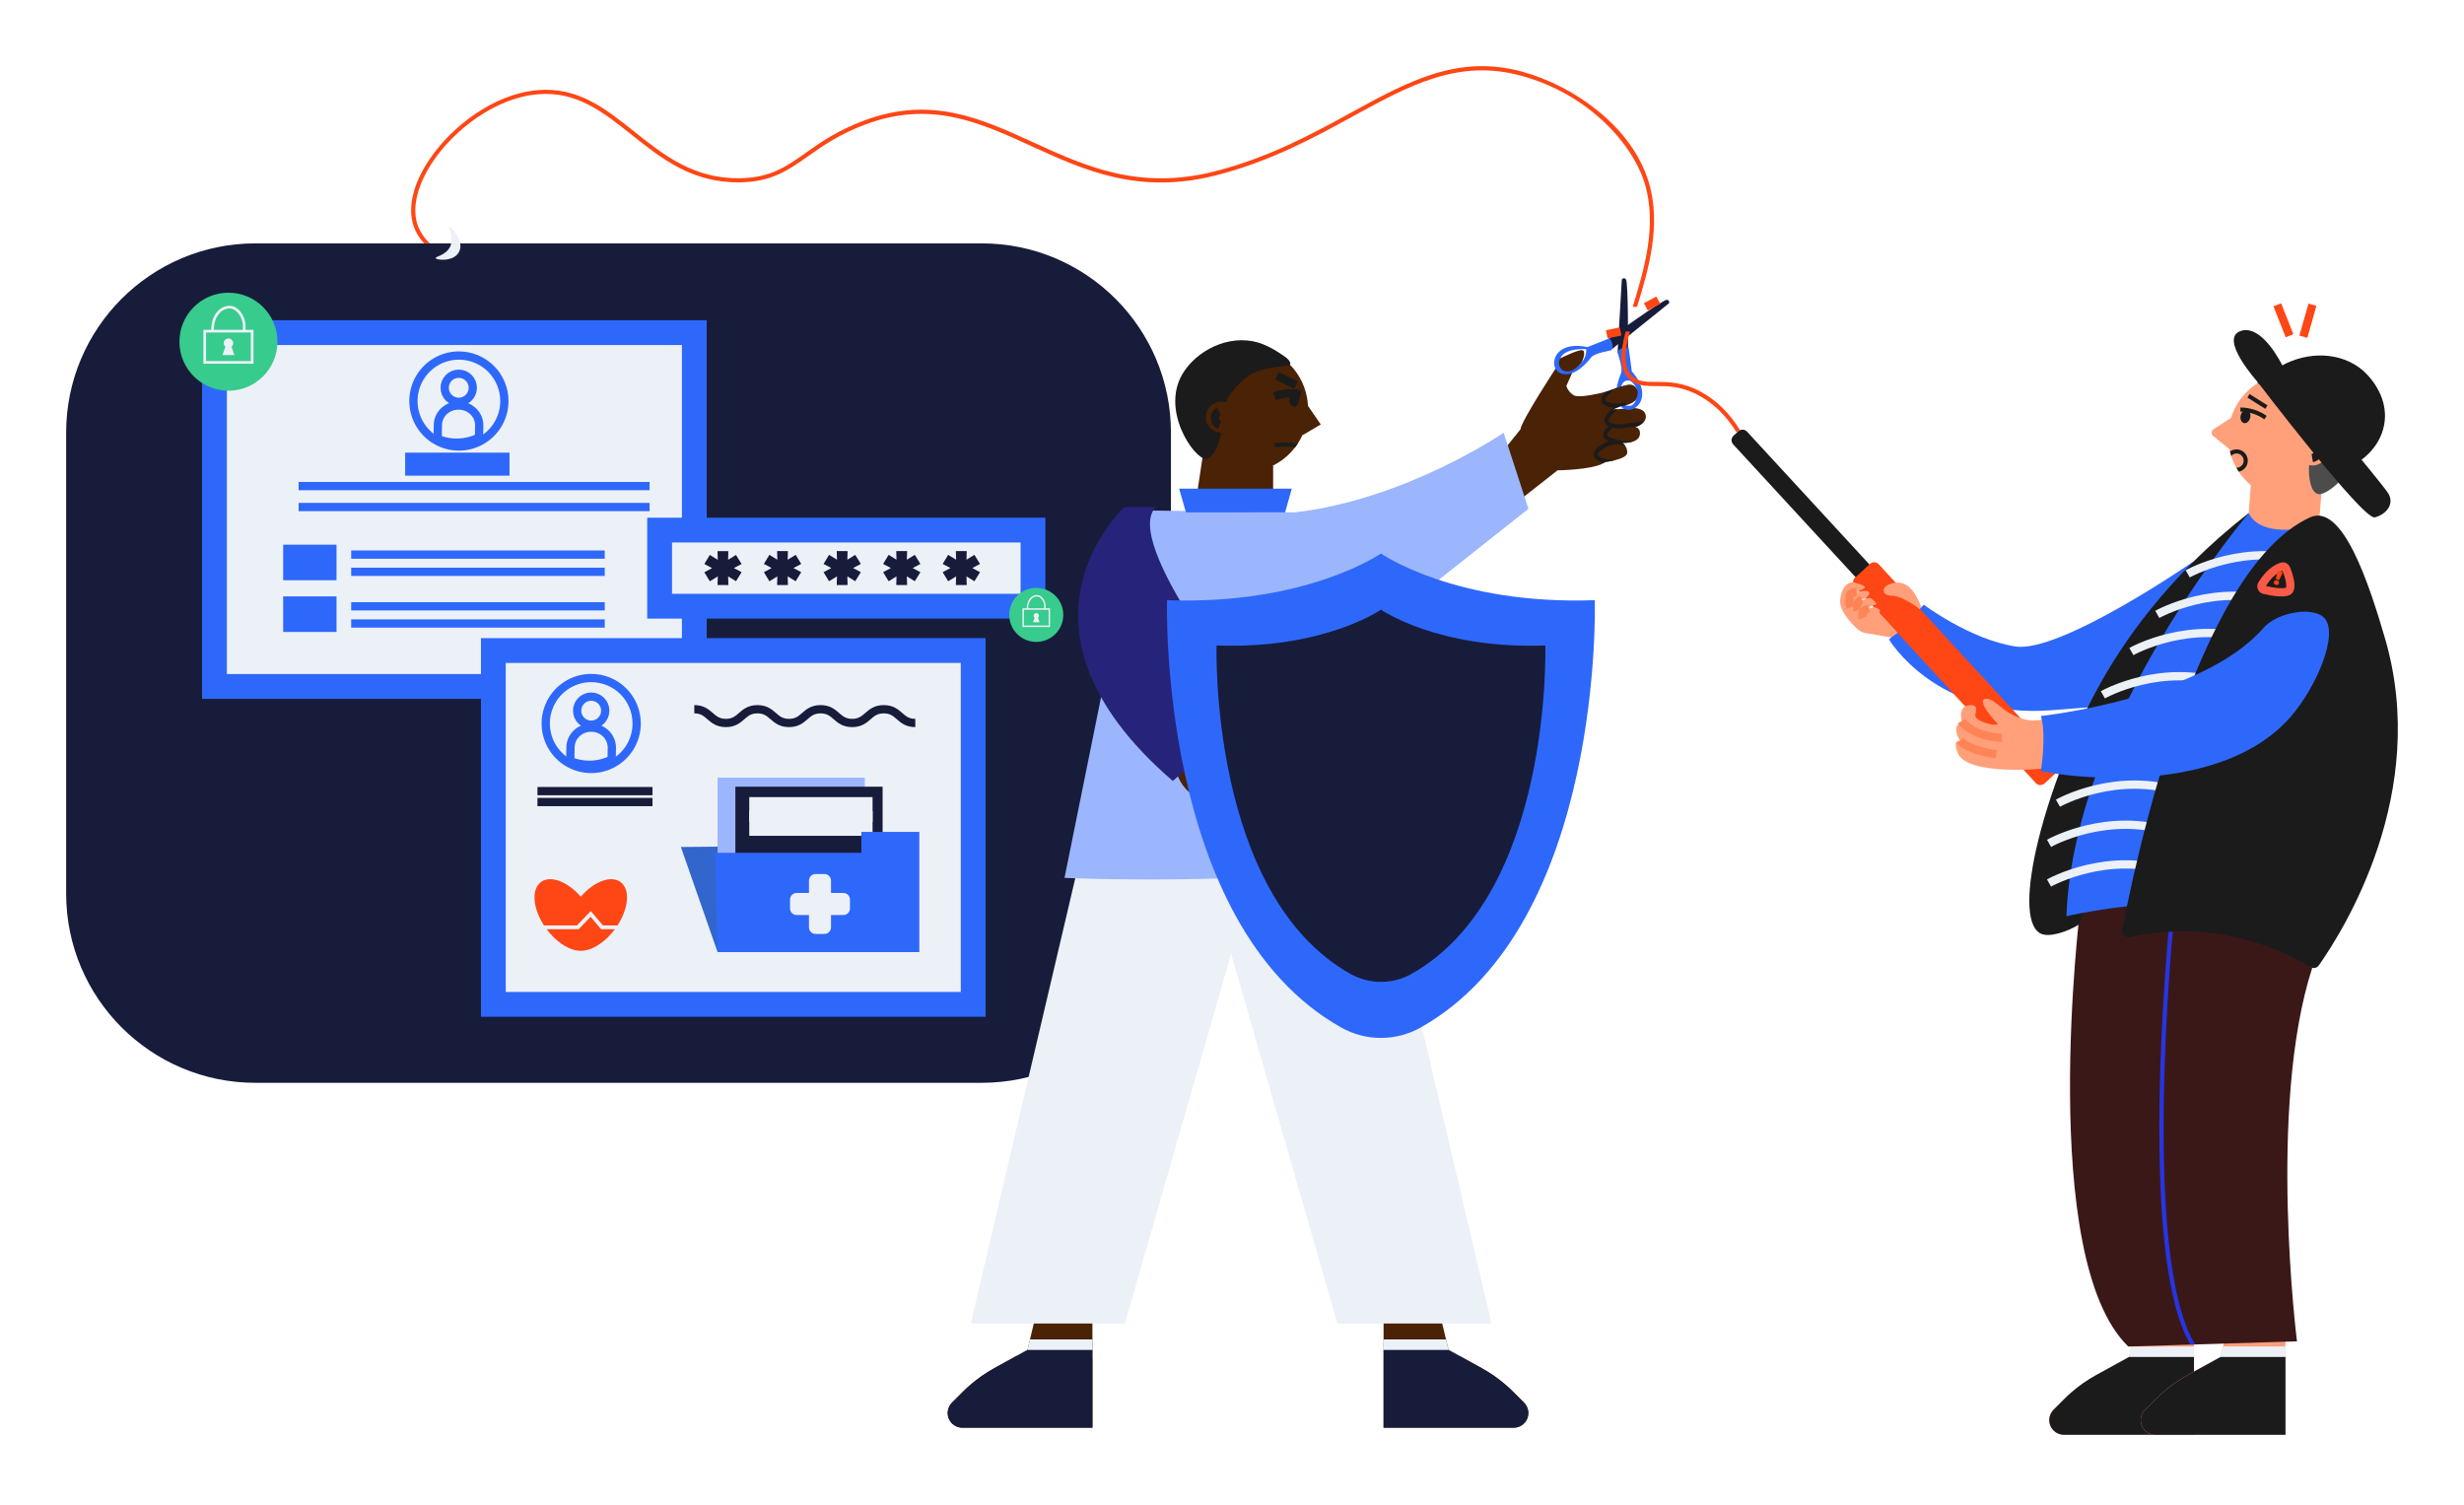<svg width="298" height="182" viewBox="0 0 298 182" fill="none" xmlns="http://www.w3.org/2000/svg">
<g filter="url(#filter0_d_26035_3101)">
<path d="M118.727 25.434H30.89C18.248 25.434 8 35.682 8 48.324V104.069C8 116.711 18.248 126.959 30.89 126.959H118.727C131.369 126.959 141.617 116.711 141.617 104.069V48.324C141.617 35.682 131.369 25.434 118.727 25.434Z" fill="#181C3B"/>
<path d="M83.97 36.227H25.938V79.02H83.97V36.227Z" fill="#ECF1F7" stroke="#2E68FB" stroke-width="3" stroke-miterlimit="10"/>
<path d="M55.48 44.6C56.419 44.6 57.18 43.839 57.18 42.9C57.18 41.961 56.419 41.2 55.48 41.2C54.541 41.2 53.78 41.961 53.78 42.9C53.78 43.839 54.541 44.6 55.48 44.6Z" stroke="#2E68FB" stroke-miterlimit="10"/>
<path d="M57.958 47.466L57.932 48.916C57.164 49.292 56.317 49.504 55.452 49.535C54.588 49.566 53.726 49.415 52.928 49.094L52.959 47.378C52.969 46.748 53.243 46.147 53.72 45.709C54.197 45.272 54.837 45.032 55.5 45.044C56.163 45.055 56.794 45.317 57.255 45.771C57.716 46.225 57.969 46.835 57.958 47.466Z" stroke="#2E68FB" stroke-miterlimit="10"/>
<path d="M61 44.5C61 45.588 60.677 46.651 60.073 47.556C59.469 48.46 58.61 49.165 57.605 49.581C56.6 49.998 55.494 50.106 54.427 49.894C53.36 49.682 52.38 49.158 51.611 48.389C50.842 47.62 50.318 46.64 50.106 45.573C49.894 44.506 50.002 43.4 50.419 42.395C50.835 41.39 51.54 40.531 52.444 39.927C53.349 39.323 54.412 39 55.5 39C56.222 39 56.938 39.142 57.605 39.418C58.272 39.695 58.879 40.1 59.39 40.61C59.9 41.121 60.306 41.728 60.582 42.395C60.858 43.062 61 43.778 61 44.5V44.5Z" stroke="#2E68FB" stroke-miterlimit="10"/>
<path d="M36.116 54.789H78.56" stroke="#2E68FB" stroke-miterlimit="10"/>
<path d="M36.116 57.32H78.56" stroke="#2E68FB" stroke-miterlimit="10"/>
<path d="M40.698 61.875H34.247V66.176H40.698V61.875Z" fill="#2E68FB"/>
<path d="M42.474 63.074H73.138" stroke="#2E68FB" stroke-miterlimit="10"/>
<path d="M42.474 65.156H73.138" stroke="#2E68FB" stroke-miterlimit="10"/>
<path d="M40.698 68.129H34.247V72.43H40.698V68.129Z" fill="#2E68FB"/>
<path d="M42.474 69.328H73.138" stroke="#2E68FB" stroke-miterlimit="10"/>
<path d="M42.474 71.408H73.138" stroke="#2E68FB" stroke-miterlimit="10"/>
<path d="M27.627 43.254C30.9 43.254 33.554 40.6 33.554 37.327C33.554 34.054 30.9 31.4 27.627 31.4C24.354 31.4 21.7 34.054 21.7 37.327C21.7 40.6 24.354 43.254 27.627 43.254Z" fill="#37CB8D"/>
<path d="M30.657 39.993H24.598V35.889H30.657V39.993ZM24.921 39.669H30.334V36.212H24.921V39.669Z" fill="#ECF1F7"/>
<path d="M29.644 36.093L29.327 36.031C29.404 35.66 29.399 35.277 29.314 34.908C29.227 34.539 29.062 34.194 28.829 33.895C28.526 33.527 28.138 33.308 27.789 33.306C27.558 33.307 27.33 33.357 27.119 33.453C26.908 33.548 26.72 33.686 26.566 33.859C26.068 34.38 25.825 35.187 25.88 36.052L25.558 36.072C25.497 35.112 25.777 34.224 26.33 33.636C26.514 33.432 26.739 33.268 26.991 33.155C27.242 33.042 27.514 32.984 27.789 32.982C28.241 32.982 28.709 33.241 29.078 33.69C29.342 34.025 29.529 34.414 29.627 34.829C29.725 35.244 29.73 35.676 29.644 36.093Z" fill="#ECF1F7"/>
<path d="M26.899 38.944H28.357L27.998 37.948C28.089 37.873 28.155 37.771 28.186 37.657C28.217 37.543 28.212 37.422 28.172 37.311C28.132 37.2 28.058 37.104 27.962 37.036C27.865 36.968 27.75 36.932 27.631 36.932C27.513 36.932 27.398 36.968 27.301 37.036C27.205 37.104 27.131 37.2 27.091 37.311C27.051 37.422 27.046 37.543 27.077 37.657C27.108 37.771 27.174 37.873 27.265 37.948L26.899 38.944Z" fill="#ECF1F7"/>
<path d="M61.62 50.744H49V53.528H61.62V50.744Z" fill="#2E68FB"/>
<path d="M117.697 74.676H59.665V117.469H117.697V74.676Z" fill="#ECF1F7" stroke="#2E68FB" stroke-width="3" stroke-miterlimit="10"/>
<path d="M69.78 107.919L71.452 106.188L72.915 107.919H74.684C75.9 106.047 76.208 103.96 75.319 102.926C74.281 101.72 72.01 102.403 70.237 104.448C68.464 102.403 66.193 101.72 65.155 102.926C64.265 103.96 64.574 106.047 65.789 107.919H69.78Z" fill="#FF4615"/>
<path d="M72.7 108.383L71.43 106.877L69.985 108.383H66.117C66.237 108.549 66.361 108.701 66.494 108.856C67.656 110.211 69.042 110.969 70.146 110.991C70.176 110.991 70.208 110.991 70.239 110.991C70.271 110.991 70.302 110.991 70.332 110.991C71.441 110.969 72.823 110.211 73.985 108.856C74.119 108.701 74.242 108.542 74.362 108.383H72.7Z" fill="#FF4615"/>
<path d="M86.785 111.149L82.346 98.435L108.428 98.201L86.785 111.149Z" fill="#3366CC"/>
<path d="M104.593 90.047H86.784V107.855H104.593V90.047Z" fill="#9BB6FD"/>
<path d="M106.745 91.144H88.936V108.953H106.745V91.144Z" fill="#181C3B"/>
<path d="M90.618 93.904H105.53" stroke="#ECF1F7" stroke-width="3" stroke-miterlimit="10"/>
<path d="M90.618 95.586H105.53" stroke="#ECF1F7" stroke-width="3" stroke-miterlimit="10"/>
<path d="M86.784 111.148H111.184V96.611H104.172V99.14H86.503L86.784 111.148Z" fill="#2E68FB"/>
<path d="M99.713 101.707H98.629C98.193 101.707 97.839 102.061 97.839 102.497V108.162C97.839 108.598 98.193 108.952 98.629 108.952H99.713C100.15 108.952 100.503 108.598 100.503 108.162V102.497C100.503 102.061 100.15 101.707 99.713 101.707Z" fill="#ECF1F7"/>
<path d="M95.549 104.789V105.873C95.549 106.31 95.903 106.664 96.339 106.664H102.003C102.44 106.664 102.794 106.31 102.794 105.873V104.789C102.794 104.353 102.44 103.999 102.003 103.999H96.339C95.903 103.999 95.549 104.353 95.549 104.789Z" fill="#ECF1F7"/>
<path d="M65 93H78.914" stroke="#181C3B" stroke-miterlimit="10"/>
<path d="M65 91.68H78.914" stroke="#181C3B" stroke-miterlimit="10"/>
<path d="M83.97 81.777C85.881 81.777 85.881 83.438 87.788 83.438C89.696 83.438 89.699 81.777 91.606 81.777C93.514 81.777 93.517 83.438 95.425 83.438C97.332 83.438 97.336 81.777 99.243 81.777C101.151 81.777 101.154 83.438 103.061 83.438C104.969 83.438 104.972 81.777 106.88 81.777C108.787 81.777 108.791 83.438 110.698 83.438" stroke="#181C3B" stroke-miterlimit="10"/>
<path d="M71.5 83.65C72.439 83.65 73.2 82.889 73.2 81.95C73.2 81.011 72.439 80.25 71.5 80.25C70.561 80.25 69.8 81.011 69.8 81.95C69.8 82.889 70.561 83.65 71.5 83.65Z" stroke="#2E68FB" stroke-miterlimit="10"/>
<path d="M73.998 86.391L73.973 87.862C73.107 88.297 72.141 88.514 71.165 88.494C70.41 88.48 69.664 88.326 68.969 88.041L68.999 86.299C69.029 85.672 69.311 85.081 69.786 84.652C70.26 84.223 70.889 83.989 71.54 84C72.19 84.011 72.811 84.267 73.27 84.713C73.729 85.158 73.99 85.759 73.998 86.387L73.998 86.391Z" stroke="#2E68FB" stroke-miterlimit="10"/>
<path d="M77 83.502C77 84.589 76.677 85.652 76.073 86.556C75.468 87.46 74.61 88.165 73.605 88.581C72.601 88.997 71.495 89.106 70.429 88.895C69.362 88.683 68.382 88.16 67.613 87.391C66.844 86.623 66.32 85.644 66.106 84.577C65.894 83.511 66.001 82.405 66.417 81.4C66.832 80.395 67.535 79.536 68.439 78.931C69.342 78.326 70.405 78.002 71.492 78C72.215 77.999 72.931 78.14 73.6 78.416C74.268 78.692 74.876 79.097 75.388 79.608C75.899 80.119 76.305 80.726 76.582 81.394C76.858 82.063 77.001 82.779 77 83.502V83.502Z" stroke="#2E68FB" stroke-miterlimit="10"/>
<path d="M124.93 60.111H79.775V69.314H124.93V60.111Z" fill="#ECF1F7" stroke="#2E68FB" stroke-width="3" stroke-miterlimit="10"/>
<path d="M125.326 73.633C127.132 73.633 128.595 72.17 128.595 70.365C128.595 68.559 127.132 67.096 125.326 67.096C123.521 67.096 122.058 68.559 122.058 70.365C122.058 72.17 123.521 73.633 125.326 73.633Z" fill="#37CB8D"/>
<path d="M126.996 71.831H123.654V69.568H126.996V71.831ZM123.834 71.653H126.822V69.746H123.834V71.653Z" fill="#ECF1F7"/>
<path d="M126.433 69.681L126.267 69.646C126.309 69.441 126.306 69.23 126.258 69.026C126.21 68.823 126.118 68.633 125.988 68.469C125.922 68.375 125.837 68.297 125.738 68.24C125.639 68.182 125.529 68.147 125.415 68.137C125.288 68.138 125.162 68.165 125.046 68.218C124.93 68.271 124.826 68.347 124.741 68.442C124.6 68.608 124.494 68.8 124.429 69.008C124.364 69.215 124.342 69.434 124.365 69.651L124.185 69.662C124.162 69.421 124.187 69.178 124.261 68.947C124.334 68.716 124.454 68.502 124.612 68.319C124.713 68.206 124.837 68.116 124.975 68.054C125.114 67.992 125.264 67.96 125.415 67.959C125.555 67.968 125.691 68.007 125.814 68.074C125.937 68.141 126.043 68.235 126.126 68.347C126.272 68.533 126.375 68.749 126.428 68.98C126.482 69.21 126.483 69.449 126.433 69.681Z" fill="#ECF1F7"/>
<path d="M124.925 71.256H125.728L125.531 70.708C125.567 70.678 125.595 70.641 125.615 70.6C125.635 70.558 125.645 70.512 125.645 70.466C125.645 70.381 125.612 70.301 125.552 70.241C125.493 70.182 125.412 70.148 125.328 70.148C125.244 70.148 125.163 70.182 125.104 70.241C125.045 70.301 125.011 70.381 125.011 70.466C125.011 70.512 125.021 70.558 125.041 70.6C125.061 70.641 125.09 70.678 125.126 70.708L124.925 71.256Z" fill="#ECF1F7"/>
<path d="M88.754 64.702L89.693 65.201L89.013 66.297L88.062 65.71L88.091 66.757H86.779L86.809 65.71L85.847 66.304L85.183 65.208L86.122 64.709L85.183 64.21L85.847 63.114L86.806 63.701L86.776 62.654H88.088L88.059 63.701L89.01 63.114L89.69 64.21L88.754 64.702Z" fill="#181C3B"/>
<path d="M95.965 64.701L96.906 65.2L96.226 66.298L95.265 65.71L95.295 66.758H93.983L94.011 65.71L93.052 66.298L92.386 65.2L93.326 64.701L92.386 64.202L93.052 63.104L94.011 63.692L93.983 62.645H95.295L95.265 63.692L96.226 63.104L96.906 64.202L95.965 64.701Z" fill="#181C3B"/>
<path d="M103.172 64.7L104.112 65.199L103.432 66.297L102.48 65.709L102.509 66.756H101.196L101.226 65.709L100.266 66.297L99.602 65.199L100.541 64.7L99.602 64.201L100.266 63.104L101.226 63.691L101.196 62.645H102.509L102.48 63.691L103.432 63.104L104.112 64.201L103.172 64.7Z" fill="#181C3B"/>
<path d="M110.377 64.7L111.317 65.199L110.637 66.296L109.677 65.708L109.707 66.755H108.396L108.424 65.708L107.473 66.296L106.807 65.199L107.746 64.7L106.807 64.201L107.473 63.104L108.424 63.691L108.396 62.645H109.707L109.677 63.691L110.637 63.104L111.317 64.201L110.377 64.7Z" fill="#181C3B"/>
<path d="M117.588 64.702L118.528 65.201L117.847 66.299L116.888 65.711L116.917 66.759H115.604L115.634 65.711L114.673 66.299L114.008 65.201L114.948 64.702L114.008 64.202L114.673 63.104L115.634 63.692L115.604 62.645H116.917L116.888 63.692L117.847 63.104L118.528 64.202L117.588 64.702Z" fill="#181C3B"/>
<path d="M183.077 168.669H167.332V153.135L174.027 154.403L174.736 157.371L174.886 157.996L175.188 159.262L175.502 159.428L176.561 160.011L179.205 161.469C180.274 162.059 181.276 162.762 182.194 163.567C182.481 163.814 182.76 164.077 183.024 164.347L184.317 165.639C184.566 165.886 184.736 166.201 184.806 166.544C184.876 166.888 184.842 167.244 184.71 167.568C184.577 167.893 184.351 168.17 184.06 168.366C183.77 168.562 183.427 168.667 183.077 168.669Z" fill="#4A2205"/>
<path d="M176.561 160.018V160.271H167.332V157.996H174.886L175.188 159.263L175.502 159.435L176.561 160.018Z" fill="#ECF1F7"/>
<path d="M183.077 168.668H167.332V159.262H175.188L179.205 161.475C180.274 162.065 181.276 162.768 182.194 163.573C182.481 163.821 182.76 164.083 183.024 164.353L184.317 165.645C184.564 165.892 184.732 166.206 184.801 166.549C184.869 166.891 184.835 167.246 184.703 167.569C184.57 167.892 184.345 168.169 184.056 168.364C183.767 168.56 183.426 168.666 183.077 168.668Z" fill="#181C3B"/>
<path d="M116.376 168.669H132.121V153.135L125.426 154.403L124.717 157.371L124.567 157.996L124.265 159.262L123.951 159.428L122.892 160.011L120.248 161.469C119.179 162.059 118.177 162.762 117.259 163.567C116.972 163.814 116.693 164.077 116.429 164.347L115.136 165.639C114.887 165.886 114.717 166.201 114.647 166.544C114.577 166.888 114.611 167.244 114.743 167.568C114.876 167.893 115.102 168.17 115.393 168.366C115.683 168.562 116.026 168.667 116.376 168.669Z" fill="#4A2205"/>
<path d="M122.893 160.018V160.271H132.121V157.996H124.568L124.266 159.263L123.952 159.435L122.893 160.018Z" fill="#ECF1F7"/>
<path d="M116.376 168.668H132.121V159.262H124.265L120.248 161.475C119.179 162.065 118.177 162.768 117.26 163.573C116.972 163.821 116.693 164.083 116.429 164.353L115.136 165.645C114.889 165.892 114.721 166.206 114.653 166.549C114.584 166.891 114.618 167.246 114.751 167.569C114.883 167.892 115.108 168.169 115.397 168.364C115.687 168.56 116.027 168.666 116.376 168.668Z" fill="#181C3B"/>
<path d="M130.012 102.36L117.403 156.066H136.048L150.547 105.599V99.451H130.416L130.012 102.36Z" fill="#ECF1F7"/>
<path d="M167.777 102.36L180.386 156.066H161.741L147.244 105.599V99.451H167.375L167.777 102.36Z" fill="#ECF1F7"/>
<path d="M198.871 46.941C198.655 47.209 198.375 47.416 198.056 47.544C197.972 47.582 197.886 47.614 197.799 47.642C197.95 47.681 198.085 47.77 198.182 47.893C198.279 48.016 198.334 48.167 198.337 48.324C198.371 48.837 198.086 49.139 197.714 49.321C197.316 49.485 196.89 49.569 196.459 49.566C196.31 49.566 196.215 49.566 196.215 49.566C196.286 49.614 196.352 49.67 196.411 49.732C196.451 49.774 196.489 49.818 196.524 49.865C196.715 50.122 196.813 50.437 196.799 50.757C196.788 51.18 196.07 51.465 195.385 51.641C195.129 51.708 194.887 51.759 194.678 51.796C194.362 51.852 194.141 51.877 194.141 51.877C194.112 51.901 194.082 51.923 194.05 51.944L193.982 51.987C192.573 52.838 188.371 52.883 188.371 52.883L184.373 56.023L184.187 56.248L181.966 50.312L183.875 47.947C184.014 46.849 188.221 40.445 188.221 40.445C188.993 41.802 190.255 40.842 190.255 40.842L189.432 42.687C189.586 43.141 189.891 43.529 190.296 43.785C190.748 44.086 192.222 43.835 193.217 43.62L193.462 43.565L193.781 43.488C193.99 43.439 194.131 43.4 194.166 43.39L194.704 43.224C194.787 43.186 194.87 43.15 194.948 43.117C197.166 42.17 197.907 43.085 197.907 43.085C198.489 44.315 197.39 44.822 196.615 45.021C196.397 45.078 196.175 45.118 195.951 45.142L195.745 45.227L195.561 45.303L195.46 45.344L194.995 45.537L195.493 45.497H195.562L195.792 45.479L197.286 45.358C197.286 45.358 198.853 45.217 199.039 46.221C199.063 46.346 199.06 46.475 199.031 46.599C199.002 46.723 198.948 46.84 198.871 46.941Z" fill="#4A2205"/>
<path d="M198.869 46.944C198.653 47.211 198.373 47.418 198.054 47.547L197.027 47.674C196.64 47.757 196.245 47.8 195.85 47.802C195.59 47.804 195.332 47.78 195.078 47.729C194.889 47.693 194.705 47.631 194.533 47.545C194.424 47.496 194.325 47.426 194.244 47.338C194.163 47.25 194.101 47.147 194.062 47.033C193.967 46.702 194.146 46.301 194.609 45.797C194.637 45.766 194.665 45.736 194.694 45.707C194.889 45.505 195.097 45.317 195.317 45.143L195.561 45.309L195.459 45.352L194.995 45.544L195.493 45.505H195.562L195.602 45.561C194.857 46.107 194.498 46.761 194.54 46.904C194.57 47.007 194.716 47.118 194.963 47.198L195.064 47.229C195.682 47.359 196.321 47.347 196.934 47.194H196.955L198.869 46.944Z" fill="#1B1B1B"/>
<path d="M196.404 49.732C196.445 49.773 196.482 49.818 196.517 49.864C196.171 49.835 195.827 49.78 195.489 49.698C195.169 49.627 194.856 49.521 194.558 49.383C194.211 49.217 193.972 49.021 193.911 48.81C193.78 48.36 194.171 47.872 194.532 47.539C194.667 47.41 194.811 47.291 194.962 47.182L195.063 47.213L195.3 47.545C195.227 47.595 195.152 47.653 195.076 47.711C194.701 48.02 194.326 48.442 194.389 48.659C194.444 48.789 194.913 49.016 195.551 49.179C196.254 49.369 196.989 49.411 197.709 49.302C197.311 49.467 196.885 49.55 196.454 49.547C196.305 49.547 196.21 49.547 196.21 49.547C196.282 49.601 196.347 49.663 196.404 49.732Z" fill="#1B1B1B"/>
<path d="M193.242 50.972C193.275 51.24 194.012 51.67 195.371 51.637C195.116 51.703 194.873 51.755 194.664 51.791C194.349 51.847 194.128 51.872 194.128 51.872C194.099 51.896 194.068 51.918 194.037 51.939L193.969 51.982C193.27 51.796 192.807 51.457 192.748 51.032C192.725 50.853 192.748 50.215 194.101 49.56C194.248 49.491 194.401 49.435 194.558 49.394C194.883 49.297 195.217 49.233 195.554 49.201L195.606 49.699L195.494 49.712C195.093 49.749 194.701 49.851 194.332 50.013C193.774 50.275 193.208 50.718 193.242 50.972Z" fill="#1B1B1B"/>
<path d="M194.958 38.218L201.833 32.697C201.862 32.654 201.878 32.603 201.88 32.551C201.882 32.498 201.869 32.447 201.843 32.401C201.818 32.356 201.78 32.319 201.734 32.294C201.688 32.269 201.636 32.257 201.584 32.26C201.132 32.214 194.564 36.949 194.564 36.949L194.958 38.218Z" fill="#181C3B"/>
<path d="M195.634 38.632L196.143 29.834C196.162 29.785 196.193 29.742 196.234 29.71C196.276 29.678 196.325 29.659 196.377 29.654C196.429 29.648 196.481 29.658 196.528 29.681C196.575 29.704 196.614 29.74 196.642 29.784C196.942 30.126 196.895 38.221 196.895 38.221L195.634 38.632Z" fill="#181C3B"/>
<path d="M197.355 40.913L196.974 38.061C196.974 38.061 195.952 37.895 195.601 38.575C195.601 38.575 196.302 40.538 196.068 41.099C195.834 41.66 194.856 44.021 196.116 45.236C197.376 46.451 200.275 44.208 197.355 40.913ZM196.42 44.955C196.42 44.955 195.656 43.514 196.088 42.727C196.088 42.727 196.201 42.063 196.855 42.01C197.509 41.957 197.97 43.071 197.97 43.071C197.97 43.071 198.196 45.727 196.42 44.955Z" fill="#2E68FB"/>
<path d="M194.665 36.908L191.996 37.981C187.689 37.058 187.161 40.685 188.841 41.185C190.521 41.684 192.094 39.671 192.465 39.193C192.837 38.714 194.894 38.362 194.894 38.362C195.303 37.717 194.665 36.908 194.665 36.908ZM190.081 40.702C190.081 40.702 188.363 41.034 188.665 39.525C188.967 38.016 191.844 38.225 191.844 38.225C191.909 40.047 190.075 40.702 190.075 40.702H190.081Z" fill="#2E68FB"/>
<path d="M198.014 43.163C197.936 42.94 197.779 42.752 197.573 42.636C197.367 42.519 197.125 42.482 196.893 42.531C196.128 42.685 194.869 43.029 194.454 43.693C193.843 44.659 195.562 44.855 195.905 44.835C196.249 44.815 197.71 44.392 197.71 44.392C197.869 44.235 197.982 44.037 198.035 43.82C198.089 43.603 198.081 43.376 198.014 43.163Z" fill="#4A2205"/>
<path d="M188.708 39.341C188.708 39.341 191.081 38.131 191.454 38.382C191.828 38.633 191.33 39.768 191.33 39.768C191.33 39.768 190.099 41.496 188.916 40.733C188.916 40.733 188.21 40.09 188.708 39.341Z" fill="#4A2205"/>
<path d="M196.623 45.023C196.405 45.08 196.183 45.12 195.959 45.144L195.753 45.229L195.569 45.305H195.476C194.534 45.305 193.831 45.026 193.688 44.537C193.572 44.14 193.854 43.718 194.176 43.391L194.714 43.225C194.797 43.187 194.88 43.15 194.958 43.117L195.071 43.283C194.573 43.629 194.086 44.155 194.158 44.401C194.229 44.646 195.104 44.996 196.553 44.691L196.605 44.933L196.623 45.023Z" fill="#1B1B1B"/>
<path d="M181.858 48.334C181.858 48.334 170.001 56.455 156.519 57.974L137.733 57.725L128.745 102.171C128.745 102.171 152.319 103.26 168.396 100.312L164.657 73.522L184.85 57.538L181.858 48.334Z" fill="#9BB6FD"/>
<path d="M142.143 88.508C142.143 88.508 142.221 91.496 145.398 92.746C148.576 93.996 147.455 86.826 147.455 86.826L142.143 88.508Z" fill="#4A2205"/>
<path d="M136.004 57.328C136.004 57.328 120.123 71.74 141.841 90.451L151.857 81.749C151.857 81.749 135.527 61.581 139.791 57.328H136.004Z" fill="#26237B"/>
<path d="M192.878 68.586C175.959 69.198 167.011 62.941 167.011 62.941C167.011 62.941 158.061 69.194 141.143 68.586C141.143 68.586 139.959 107.765 162.203 120.268C163.671 121.095 165.327 121.529 167.011 121.529C168.696 121.529 170.352 121.095 171.819 120.268C194.062 107.775 192.878 68.586 192.878 68.586Z" fill="#2E68FB"/>
<path d="M186.892 74.065C173.89 74.537 167.014 69.732 167.014 69.732C167.014 69.732 160.136 74.54 147.133 74.065C147.133 74.065 146.224 104.177 163.318 113.783C164.446 114.418 165.719 114.751 167.013 114.751C168.307 114.751 169.58 114.418 170.708 113.783C187.802 104.181 186.892 74.065 186.892 74.065Z" fill="#181C3B"/>
<path d="M145.456 51.176L144.86 55.142C144.86 55.142 151.591 58.085 153.975 55.142V52.306L145.456 51.176Z" fill="#4A2205"/>
<path d="M158.199 45.463C158.202 46.956 157.765 48.416 156.944 49.663C156.843 49.818 156.735 49.969 156.622 50.115C155.519 51.554 153.941 52.555 152.169 52.939C150.397 53.323 148.546 53.065 146.946 52.211C145.347 51.357 144.103 49.962 143.436 48.276C142.769 46.59 142.722 44.722 143.305 43.005C143.888 41.287 145.061 39.833 146.617 38.901C148.172 37.969 150.008 37.619 151.797 37.915C153.586 38.211 155.212 39.132 156.384 40.515C157.557 41.898 158.2 43.653 158.199 45.466V45.463Z" fill="#4A2205"/>
<path d="M156.057 39.954C156.13 40.587 152.474 39.954 150.386 41.918C149.614 42.645 148.765 43.461 148.227 44.754C147.689 46.047 147.977 46.608 147.698 48.214C147.414 49.855 146.715 51.464 145.823 51.486C144.417 51.52 140.136 45.393 143.242 40.861C145.247 37.934 149.325 36.27 152.735 37.628C153.492 37.935 154.212 38.325 154.883 38.791C155.237 39.021 156 39.474 156.057 39.954Z" fill="#1B1B1B"/>
<path d="M147.701 48.327C148.734 48.327 149.571 47.49 149.571 46.457C149.571 45.425 148.734 44.588 147.701 44.588C146.669 44.588 145.832 45.425 145.832 46.457C145.832 47.49 146.669 48.327 147.701 48.327Z" fill="#4A2205"/>
<path d="M157.834 44.566L159.735 47.334L157.507 48.65L157.834 44.566Z" fill="#4A2205"/>
<path d="M154.438 41.451L156.743 42.573" stroke="#1B1B1B" stroke-miterlimit="10"/>
<path d="M157.313 43.695C156.252 43.458 155.145 43.545 154.134 43.944" stroke="#1B1B1B" stroke-miterlimit="10"/>
<path d="M156.521 45.185C156.849 45.185 157.114 44.822 157.114 44.375C157.114 43.927 156.849 43.565 156.521 43.565C156.194 43.565 155.929 43.927 155.929 44.375C155.929 44.822 156.194 45.185 156.521 45.185Z" fill="#1B1B1B"/>
<path d="M156.945 49.659C156.843 49.813 156.736 49.964 156.623 50.11C156.438 50.082 156.254 50.062 156.07 50.047C155.454 49.998 154.835 50.017 154.224 50.107L154.152 49.609C154.8 49.514 155.457 49.493 156.11 49.546C156.39 49.569 156.668 49.607 156.945 49.659Z" fill="#1B1B1B"/>
<path d="M147.424 45.754C147.269 45.835 147.141 45.958 147.054 46.11C146.967 46.261 146.925 46.434 146.934 46.609C146.942 46.783 147 46.952 147.1 47.094C147.201 47.237 147.341 47.348 147.502 47.414" stroke="#1B1B1B" stroke-miterlimit="10"/>
<path d="M155.424 57.967H143.427L142.606 55.1H156.23L155.424 57.967Z" fill="#2E68FB"/>
<path d="M249.599 169.524H265.344V153.99L258.648 155.259L257.939 158.227L257.79 158.851L257.488 160.118L257.174 160.284L256.115 160.867L253.47 162.324C252.402 162.914 251.4 163.618 250.482 164.423C250.195 164.67 249.916 164.932 249.652 165.203L248.359 166.494C248.11 166.741 247.939 167.056 247.87 167.4C247.8 167.743 247.833 168.1 247.966 168.424C248.099 168.748 248.325 169.026 248.615 169.222C248.906 169.418 249.248 169.523 249.599 169.524Z" fill="#FFA07B"/>
<path d="M256.116 160.874V161.126H265.345V158.852H257.791L257.489 160.118L257.175 160.291L256.116 160.874Z" fill="#ECF1F7"/>
<path d="M249.599 169.524H265.344V160.117H257.488L253.47 162.33C252.402 162.92 251.4 163.624 250.482 164.429C250.195 164.676 249.916 164.938 249.652 165.209L248.359 166.5C248.112 166.747 247.944 167.062 247.875 167.404C247.807 167.747 247.841 168.102 247.973 168.425C248.106 168.748 248.331 169.024 248.62 169.22C248.909 169.415 249.25 169.521 249.599 169.524Z" fill="#1B1B1B"/>
<path d="M260.665 169.524H276.41V153.99L269.715 155.259L269.006 158.227L268.856 158.851L268.554 160.118L268.24 160.284L267.181 160.867L264.537 162.324C263.468 162.914 262.466 163.618 261.548 164.423C261.261 164.67 260.982 164.932 260.718 165.203L259.425 166.494C259.176 166.741 259.006 167.056 258.936 167.4C258.866 167.743 258.9 168.1 259.032 168.424C259.165 168.748 259.391 169.026 259.682 169.222C259.973 169.418 260.315 169.523 260.665 169.524Z" fill="#FFA07B"/>
<path d="M267.182 160.874V161.126H276.41V158.852H268.857L268.555 160.118L268.241 160.291L267.182 160.874Z" fill="#ECF1F7"/>
<path d="M260.665 169.524H276.41V160.117H268.554L264.537 162.33C263.468 162.92 262.466 163.624 261.549 164.429C261.261 164.676 260.983 164.938 260.719 165.209L259.425 166.5C259.179 166.747 259.01 167.062 258.942 167.404C258.873 167.747 258.907 168.102 259.04 168.425C259.172 168.748 259.397 169.024 259.686 169.22C259.976 169.415 260.316 169.521 260.665 169.524Z" fill="#1B1B1B"/>
<path d="M277.801 158.226L265.485 158.602L264.912 158.619L257.395 158.85C246.363 148.177 251.584 105.848 251.584 105.848L270.769 100.305L279.634 113.096C274.207 129.855 277.801 158.226 277.801 158.226Z" fill="#3B1818"/>
<path d="M265.483 158.602L264.91 158.619C262.208 153.983 260.954 144.091 261.18 129.197C261.346 117.829 262.37 107.632 262.38 107.531L262.878 107.581C262.835 107.986 258.886 147.952 265.483 158.602Z" fill="#2635E3"/>
<path d="M265.345 63.863C265.345 63.863 249.215 75.026 243.745 74.184C238.275 73.343 232.668 69.136 232.668 69.136L228.46 73.343C228.46 73.343 234.187 82.972 248.08 81.897C261.972 80.823 253.591 81.492 253.591 81.492L265.345 63.863Z" fill="#2E68FB"/>
<path d="M197.985 33.111H197.464L197.474 33.078C198.802 28.718 200.472 23.295 198.91 18.163C197.48 13.465 192.184 7.387 183.938 5.149C176.357 3.092 170.443 6.333 163.595 10.085C158.947 12.635 153.662 15.525 147.045 17.21C137.682 19.594 131.094 16.579 124.723 13.664C118.484 10.809 112.592 8.113 104.719 11.033C101.512 12.223 99.502 13.646 97.727 14.899C95.376 16.559 93.347 17.997 89.493 18.054C83.725 18.145 79.998 15.175 76.394 12.301C72.982 9.582 69.753 7.015 65.105 7.396C59.811 7.829 54.898 11.783 52.377 15.509C50.522 18.251 49.822 21.004 50.458 23.059C50.756 23.965 51.28 24.779 51.98 25.426H51.288C50.694 24.792 50.248 24.034 49.981 23.207C49.292 20.974 49.996 18.14 51.973 15.23C54.56 11.411 59.61 7.346 65.072 6.899C69.919 6.502 73.216 9.13 76.708 11.911C80.244 14.733 83.9 17.647 89.491 17.556C93.191 17.496 95.069 16.168 97.446 14.488C99.246 13.214 101.285 11.772 104.553 10.56C112.618 7.571 118.602 10.306 124.937 13.204C131.229 16.085 137.736 19.063 146.929 16.722C153.486 15.052 158.732 12.177 163.364 9.64C170.307 5.838 176.302 2.553 184.076 4.66C187.376 5.587 190.455 7.168 193.132 9.308C196.257 11.798 198.422 14.816 199.394 18.012C200.983 23.25 199.338 28.707 197.985 33.111Z" fill="#FF4615"/>
<path d="M205.724 43.396C203.517 42.195 201.739 42.192 200.303 42.189C199.158 42.189 198.255 42.189 197.513 41.576C196.264 40.553 196.452 38.608 197.116 36.098H196.601C195.919 38.731 195.76 40.791 197.197 41.968C198.076 42.687 199.108 42.69 200.302 42.693C201.678 42.693 203.39 42.693 205.486 43.841C207.276 44.813 208.807 46.308 210.015 48.282L210.439 48.021C209.179 45.966 207.591 44.412 205.724 43.396Z" fill="#FF4615"/>
<path d="M199.052 33.111L200.554 32.301" stroke="#FF4615" stroke-miterlimit="10"/>
<path d="M195.997 36.09L194.323 36.422" stroke="#FF4615" stroke-miterlimit="10"/>
<path d="M210.234 48.161L209.659 48.691C209.355 48.971 209.336 49.443 209.616 49.747L231.532 73.53C231.811 73.833 232.284 73.853 232.587 73.573L233.162 73.043C233.466 72.764 233.485 72.291 233.206 71.988L211.289 48.204C211.01 47.901 210.537 47.882 210.234 48.161Z" fill="#1B1B1B"/>
<path d="M226.159 64.199L224.345 65.871C224.042 66.15 224.023 66.623 224.302 66.926L246.218 90.71C246.498 91.013 246.97 91.032 247.274 90.753L249.088 89.081C249.391 88.802 249.411 88.329 249.131 88.025L227.215 64.242C226.936 63.939 226.463 63.919 226.159 64.199Z" fill="#FF4615"/>
<path d="M52.689 27.219C52.634 27.023 53.913 26.887 54.421 25.863C54.97 24.767 54.192 23.515 54.346 23.456C54.54 23.378 56.272 25.219 55.475 26.542C54.778 27.697 52.756 27.456 52.689 27.219Z" fill="#ECF1F7"/>
<path d="M228.716 73.09L225.601 72.558C225.265 72.501 224.951 72.35 224.696 72.123C223.944 71.448 222.437 69.917 222.553 68.579C222.709 66.802 223.725 66.23 224.361 66.464C224.728 66.598 225.458 66.769 225.537 67.022C225.596 67.208 225.024 67.364 225.024 67.364L224.517 67.636C224.517 67.636 225.533 67.329 225.943 67.528C226.353 67.727 225.729 68.278 225.636 68.371L225.199 68.463L225.116 68.672C225.116 68.672 225.918 68.224 226.239 68.34C226.502 68.515 226.738 68.728 226.939 68.971C227.032 69.195 226.332 69.178 226.201 69.382L226.018 69.587L227.034 70.146L227.379 70.266L229.489 72.555L228.716 73.09Z" fill="#FFA07B"/>
<path d="M226.018 69.58C226.018 69.58 226.761 69.273 227.228 69.671C227.694 70.07 226.846 70.344 226.846 70.344" fill="#FFA07B"/>
<path d="M225.184 68.481C225.184 68.481 224.354 68.776 224.654 69.835" stroke="#FF8455" stroke-miterlimit="10"/>
<path d="M224.518 67.633C224.12 67.651 223.744 67.714 223.688 68.172C223.622 68.608 223.662 69.052 223.804 69.469" stroke="#FF8455" stroke-miterlimit="10"/>
<path d="M226.019 69.582C226.019 69.582 224.938 69.869 225.314 70.726" stroke="#FF8455" stroke-miterlimit="10"/>
<path d="M232.34 69.425C232.34 69.425 231.41 66.309 229.405 66.465C227.399 66.621 227.401 68.035 228.74 68.037C230.08 68.038 232.16 69.644 232.16 69.644L232.34 69.425Z" fill="#FFA07B"/>
<path d="M247.422 88.922C247.422 88.922 237.513 89.983 236.703 86.867C236.703 86.867 236.112 85.496 237.047 85.589C237.047 85.589 235.884 83.905 237.264 83.251C237.264 83.251 236.693 81.425 238.169 81.289C239.645 81.153 238.604 82.441 239.009 82.846C239.414 83.251 241.167 83.887 241.627 83.57C241.627 83.57 239.165 81.008 239.967 80.572C240.769 80.135 242.024 81.755 243.207 82.348C244.391 82.941 245.717 83.477 247.414 82.878L247.422 88.922Z" fill="#FFA07B"/>
<path d="M237.045 85.59C237.045 85.59 238.104 86.773 241.438 87.21" stroke="#FF8455" stroke-miterlimit="10"/>
<path d="M237.248 83.201C237.248 83.201 238.384 85.059 242.122 85.245" stroke="#FF8455" stroke-miterlimit="10"/>
<path d="M271.962 58.049C262.167 65.686 256.708 73.717 253.653 79.324C247.425 90.755 243.151 106.832 246.734 108.874C247.785 109.47 250.109 108.65 251.421 107.822L270.956 62.131L271.962 58.049Z" fill="#1B1B1B"/>
<path d="M272.215 57.779C272.215 57.779 250.849 82.502 249.914 106.808C249.914 106.808 267.651 102.695 276.171 107.556L280.771 58.581L272.215 57.779Z" fill="#2E68FB"/>
<path d="M247.812 102.791C247.812 102.791 254.964 98.725 262.958 101.529" stroke="#ECF1F7" stroke-miterlimit="10"/>
<path d="M247.812 97.995C247.812 97.995 254.964 93.927 262.958 96.733" stroke="#ECF1F7" stroke-miterlimit="10"/>
<path d="M248.889 93.141C248.889 93.141 256.041 89.075 264.033 91.879" stroke="#ECF1F7" stroke-miterlimit="10"/>
<path d="M254.325 80.031C254.325 80.031 261.477 75.963 269.469 78.767" stroke="#ECF1F7" stroke-miterlimit="10"/>
<path d="M257.771 74.801C257.771 74.801 264.923 70.734 272.917 73.54" stroke="#ECF1F7" stroke-miterlimit="10"/>
<path d="M260.908 70.306C260.908 70.306 268.06 66.239 276.054 69.043" stroke="#ECF1F7" stroke-miterlimit="10"/>
<path d="M264.587 65.403C264.587 65.403 271.739 61.336 279.732 64.141" stroke="#ECF1F7" stroke-miterlimit="10"/>
<path d="M280.773 55.531L280.441 59.529C280.441 59.529 273.606 61.463 271.961 58.05L272.22 54.678L280.773 55.531Z" fill="#FFA07B"/>
<path d="M284.575 50.562C284.234 52.014 283.476 53.336 282.393 54.362C281.311 55.389 279.953 56.078 278.484 56.342C277.016 56.607 275.503 56.436 274.13 55.852C272.757 55.267 271.586 54.294 270.759 53.052C270.656 52.898 270.56 52.74 270.469 52.579C270.352 52.373 270.246 52.164 270.15 51.948C270.073 51.782 270.002 51.608 269.939 51.434C269.904 51.339 269.873 51.246 269.843 51.15C269.786 50.975 269.735 50.798 269.692 50.617C269.419 49.493 269.404 48.322 269.649 47.192C269.894 46.062 270.391 45.002 271.104 44.092C271.818 43.182 272.728 42.446 273.766 41.938C274.805 41.43 275.945 41.164 277.102 41.16C278.258 41.156 279.4 41.414 280.442 41.915C281.484 42.416 282.399 43.147 283.118 44.052C283.838 44.958 284.342 46.014 284.594 47.142C284.847 48.271 284.84 49.442 284.575 50.567V50.562Z" fill="#FFA07B"/>
<path d="M273.023 42.183C272.807 42.782 276.509 43.002 278.093 45.395C278.677 46.279 279.316 47.268 279.535 48.649C279.755 50.031 279.356 50.51 279.258 52.136C279.159 53.796 279.471 55.526 280.332 55.752C281.694 56.107 287.265 51.125 285.283 46C284.003 42.691 280.415 40.136 276.785 40.676C275.978 40.799 275.188 41.011 274.429 41.308C274.04 41.463 273.189 41.728 273.023 42.183Z" fill="#4C4C4B"/>
<path d="M279.671 52.295C280.703 52.295 281.54 51.458 281.54 50.426C281.54 49.394 280.703 48.557 279.671 48.557C278.639 48.557 277.802 49.394 277.802 50.426C277.802 51.458 278.639 52.295 279.671 52.295Z" fill="#FFA07B"/>
<path d="M270.243 46.266L267.711 47.904C267.643 47.948 267.586 48.008 267.545 48.078C267.505 48.148 267.481 48.227 267.477 48.308C267.473 48.389 267.488 48.47 267.521 48.544C267.554 48.618 267.605 48.683 267.668 48.734L269.627 50.316L270.243 46.266Z" fill="#FFA07B"/>
<path d="M274.104 45.239L271.936 43.869" stroke="#1B1B1B" stroke-width="0.5" stroke-miterlimit="10"/>
<path d="M270.959 45.531C272.046 45.542 273.104 45.88 273.995 46.502" stroke="#1B1B1B" stroke-width="0.5" stroke-miterlimit="10"/>
<path d="M272.145 46.517C272.248 46.081 272.073 45.667 271.754 45.592C271.436 45.517 271.094 45.809 270.991 46.245C270.889 46.68 271.064 47.094 271.383 47.169C271.701 47.244 272.043 46.952 272.145 46.517Z" fill="#1B1B1B"/>
<path d="M280.102 49.805C280.232 49.919 280.327 50.068 280.375 50.234C280.424 50.401 280.424 50.577 280.377 50.743C280.329 50.91 280.235 51.059 280.106 51.175C279.977 51.29 279.818 51.366 279.647 51.395" stroke="#1B1B1B" stroke-miterlimit="10"/>
<path d="M270.493 50.348C270.205 50.347 269.924 50.438 269.691 50.608C269.735 50.789 269.786 50.967 269.843 51.141C269.937 51.032 270.058 50.949 270.194 50.899C270.329 50.849 270.475 50.834 270.618 50.855C270.761 50.876 270.896 50.932 271.012 51.019C271.127 51.106 271.219 51.22 271.279 51.352C271.338 51.483 271.364 51.627 271.354 51.772C271.343 51.916 271.297 52.055 271.219 52.176C271.141 52.297 271.033 52.397 270.907 52.467C270.78 52.536 270.638 52.572 270.493 52.572H270.468C270.56 52.738 270.656 52.891 270.759 53.045C271.09 52.979 271.384 52.792 271.585 52.521C271.786 52.249 271.879 51.913 271.846 51.577C271.813 51.241 271.656 50.929 271.406 50.703C271.156 50.476 270.831 50.35 270.493 50.349V50.348Z" fill="#1B1B1B"/>
<path d="M278.572 36.725L279.67 32.853" stroke="#FF4615" stroke-miterlimit="10"/>
<path d="M276.901 36.605L275.418 32.865" stroke="#FF4615" stroke-miterlimit="10"/>
<path d="M279.365 58.577C283.333 56.751 286.552 66.745 288.433 73.154C293.951 91.964 283.346 108.609 280.451 112.747C280.339 112.909 280.169 113.021 279.977 113.06C279.785 113.1 279.585 113.064 279.418 112.96C277.137 111.537 268.584 106.89 257.591 109.339C257.467 109.367 257.338 109.363 257.216 109.328C257.094 109.294 256.983 109.23 256.892 109.142C256.801 109.053 256.733 108.944 256.695 108.823C256.657 108.702 256.649 108.574 256.673 108.449C257.991 101.44 265.471 64.957 279.365 58.577Z" fill="#1B1B1B"/>
<path d="M273.577 66.662C273.981 66.009 274.791 64.929 275.949 64.522C276.057 64.486 276.176 64.494 276.278 64.544C276.381 64.594 276.461 64.682 276.499 64.79C276.746 65.415 277.171 66.662 276.927 67.285C276.684 67.908 274.818 67.568 273.855 67.346C273.783 67.331 273.716 67.299 273.66 67.253C273.604 67.206 273.56 67.146 273.533 67.078C273.505 67.01 273.495 66.937 273.502 66.864C273.51 66.792 273.536 66.722 273.577 66.662V66.662Z" stroke="#FB5A47" stroke-miterlimit="10"/>
<path d="M275.474 65L276.088 65.212L275.646 66.162L275.236 66.019L275.474 65ZM275.016 66.349C275.049 66.276 275.108 66.219 275.181 66.187C275.254 66.156 275.337 66.153 275.412 66.178C275.487 66.204 275.55 66.257 275.588 66.327C275.627 66.397 275.637 66.479 275.618 66.556C275.604 66.594 275.582 66.629 275.555 66.658C275.527 66.687 275.493 66.71 275.456 66.726C275.419 66.742 275.379 66.75 275.339 66.75C275.298 66.75 275.258 66.742 275.221 66.726C275.182 66.716 275.146 66.698 275.114 66.673C275.082 66.648 275.056 66.617 275.037 66.582C275.017 66.547 275.005 66.508 275.001 66.468C274.997 66.428 275.002 66.387 275.014 66.349H275.016Z" fill="#FF4615"/>
<path d="M273.753 71.939C275.39 70.055 279.629 69.32 281.045 70.678C282.966 72.522 280.165 79.051 277.119 82.597C268.698 92.392 250.427 90.043 246.829 89.256C246.829 89.256 247.53 84.84 246.829 82.597C246.829 82.597 266.321 80.494 273.753 71.939Z" fill="#2E68FB"/>
<path d="M275.811 40.296C279.192 38.392 283.162 38.601 285.722 40.763C286.034 41.028 289.042 43.66 288.338 47.403C287.779 50.371 285.29 51.851 284.888 52.081L275.811 40.296Z" fill="#1B1B1B"/>
<path d="M276.02 40.181C276.02 40.181 273.585 35.105 270.958 36.041C268.332 36.977 273.028 42.184 273.028 42.184C273.028 42.184 285.812 58.951 287.218 58.573C288.624 58.194 289.554 56.99 288.899 55.77C288.245 54.55 276.02 40.181 276.02 40.181Z" fill="#1B1B1B"/>
</g>
<defs>
<filter id="filter0_d_26035_3101" x="0" y="0" width="298" height="181.524" filterUnits="userSpaceOnUse" color-interpolation-filters="sRGB">
<feFlood flood-opacity="0" result="BackgroundImageFix"/>
<feColorMatrix in="SourceAlpha" type="matrix" values="0 0 0 0 0 0 0 0 0 0 0 0 0 0 0 0 0 0 127 0" result="hardAlpha"/>
<feOffset dy="4"/>
<feGaussianBlur stdDeviation="4"/>
<feComposite in2="hardAlpha" operator="out"/>
<feColorMatrix type="matrix" values="0 0 0 0 0 0 0 0 0 0 0 0 0 0 0 0 0 0 0.1 0"/>
<feBlend mode="normal" in2="BackgroundImageFix" result="effect1_dropShadow_26035_3101"/>
<feBlend mode="normal" in="SourceGraphic" in2="effect1_dropShadow_26035_3101" result="shape"/>
</filter>
</defs>
</svg>

